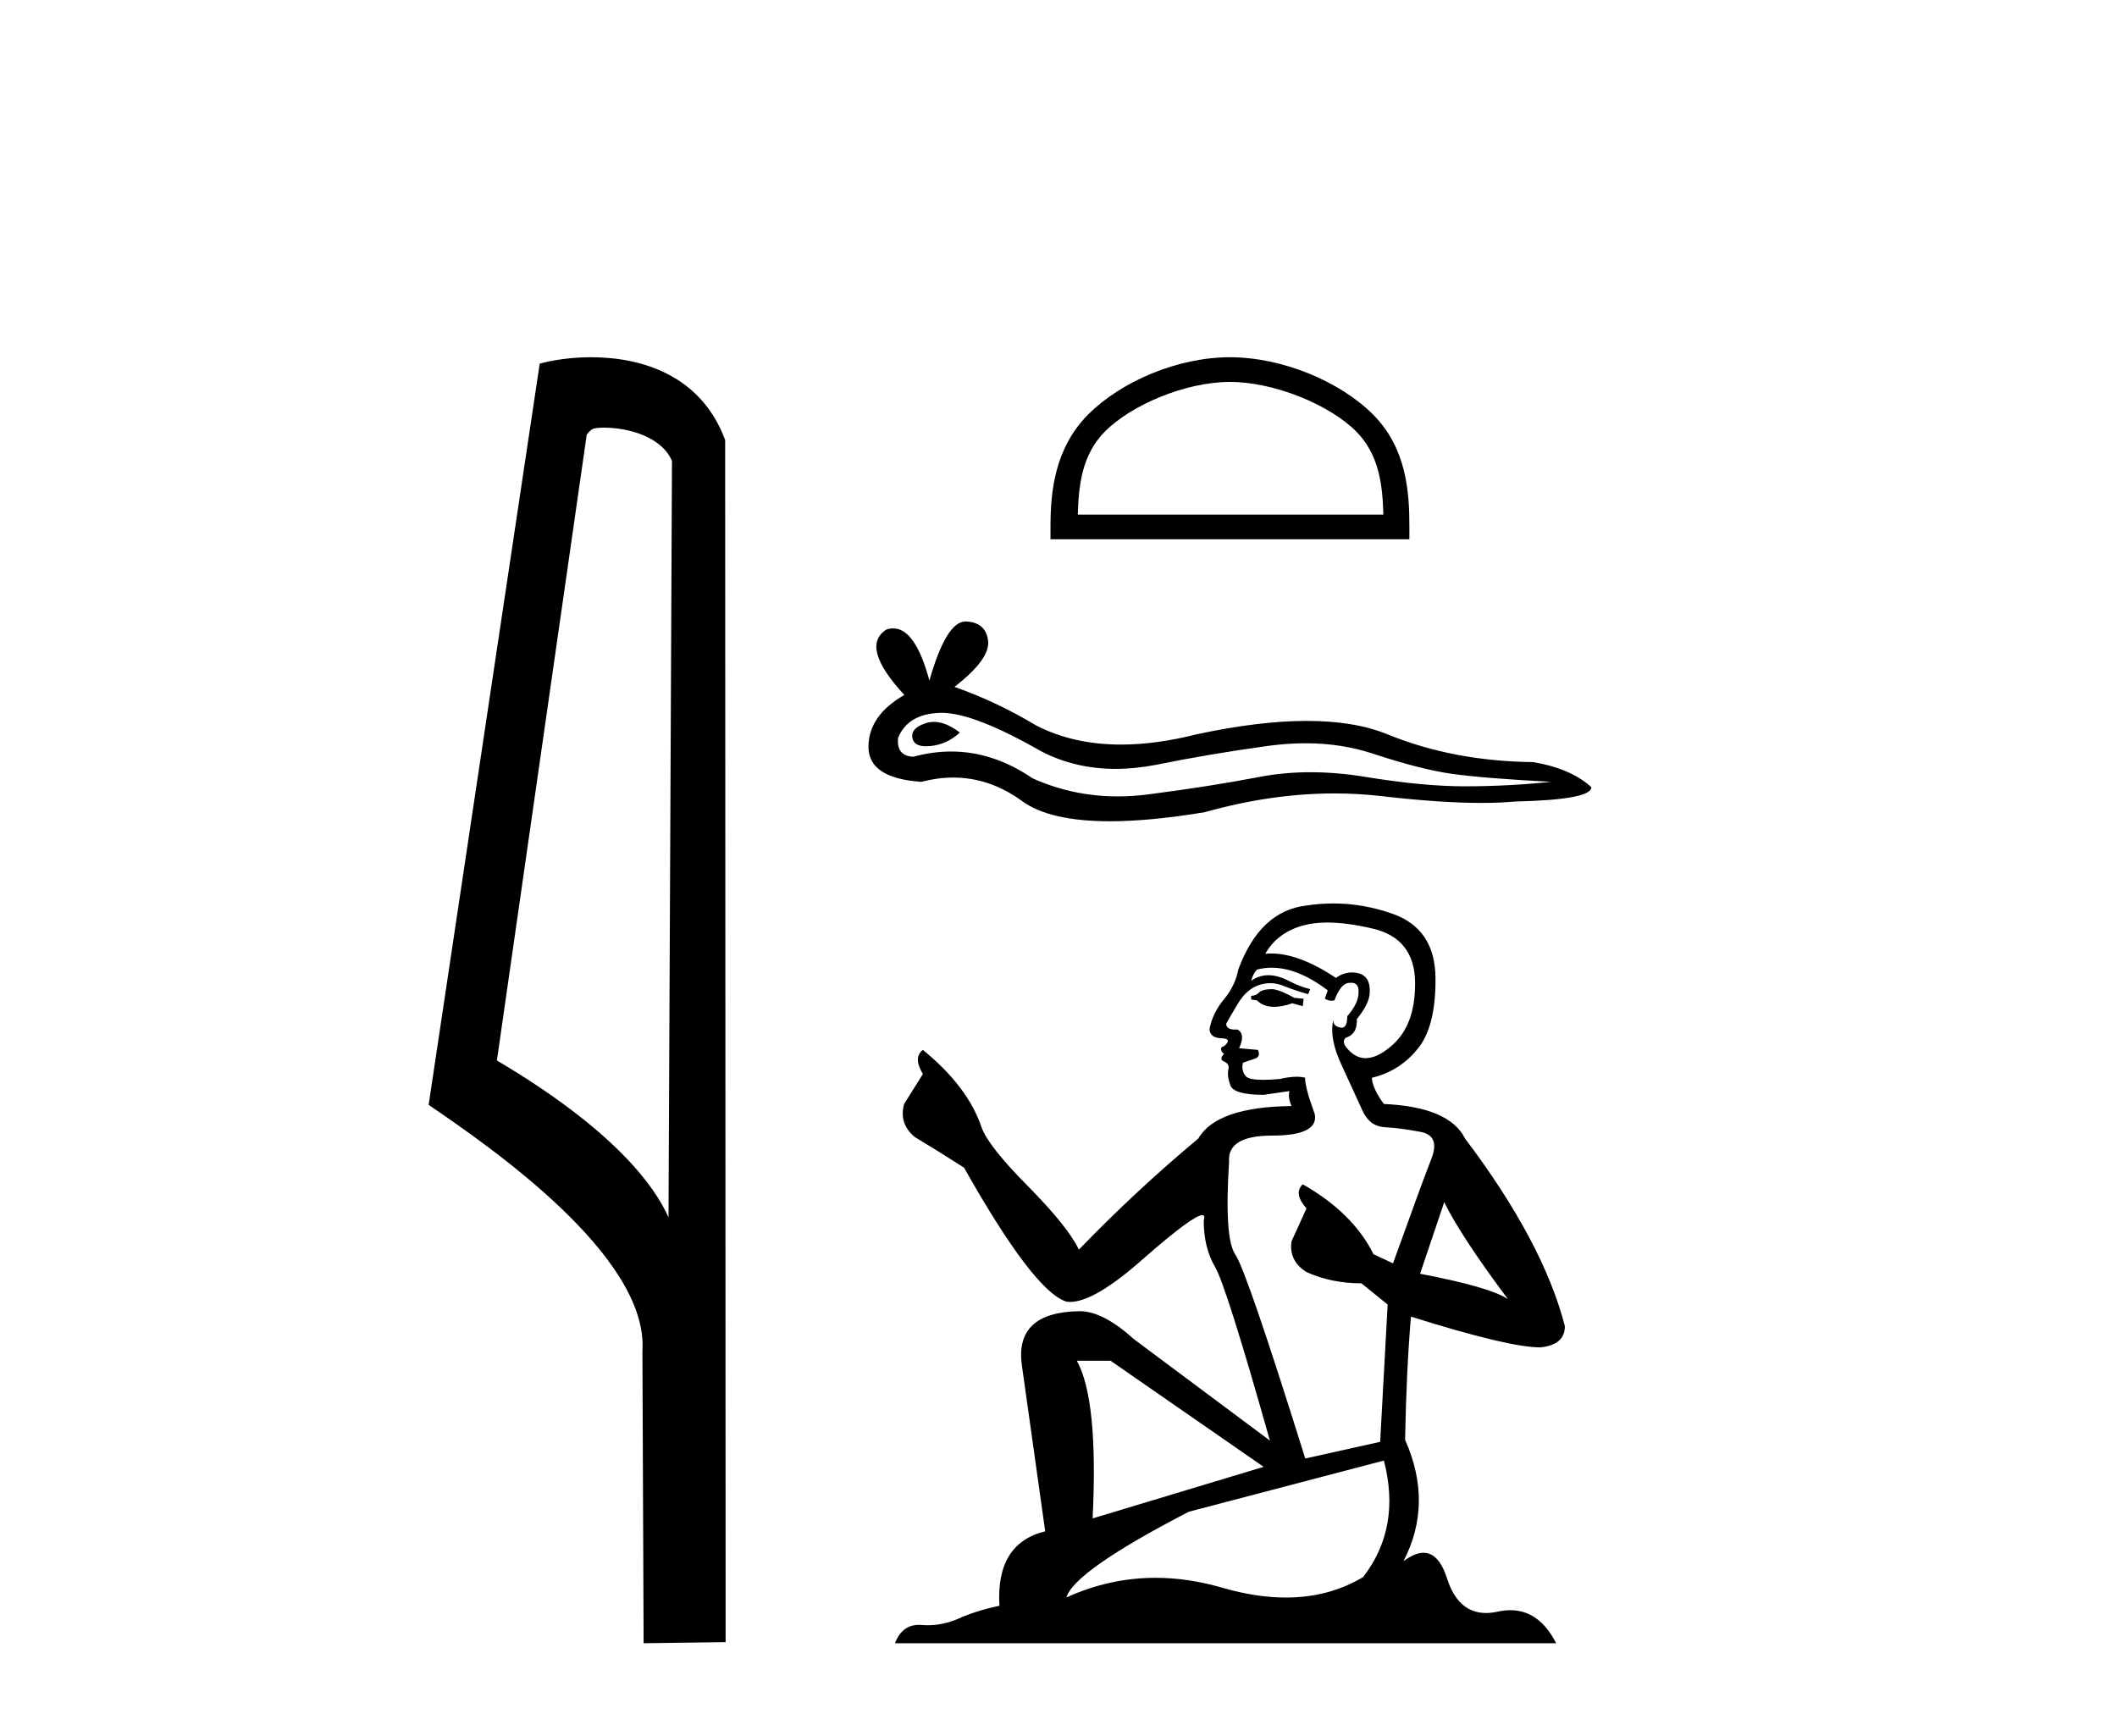 <?xml version='1.0' encoding='UTF-8' standalone='yes'?><svg xmlns='http://www.w3.org/2000/svg' xmlns:xlink='http://www.w3.org/1999/xlink' width='50.0' height='41.0' ><path d='M 14.259 10.1 C 14.884 10.1 15.648 10.34 15.871 10.89 L 15.789 28.751 L 15.789 28.751 C 15.473 28.034 14.531 26.699 11.736 25.046 L 13.858 10.263 C 13.958 10.157 13.955 10.1 14.259 10.1 ZM 15.789 28.751 L 15.789 28.751 C 15.789 28.751 15.789 28.751 15.789 28.751 L 15.789 28.751 L 15.789 28.751 ZM 13.962 8.437 C 13.484 8.437 13.053 8.505 12.747 8.588 L 10.124 26.094 C 11.512 27.044 15.325 29.648 15.173 31.91 L 15.201 38.809 L 17.138 38.783 L 17.127 10.393 C 16.551 8.837 15.12 8.437 13.962 8.437 Z' style='fill:#000000;stroke:none' /><path d='M 29.049 9.02 C 30.092 9.02 31.397 9.556 32.028 10.187 C 32.58 10.74 32.653 11.472 32.673 12.153 L 25.456 12.153 C 25.476 11.472 25.548 10.74 26.101 10.187 C 26.732 9.556 28.007 9.02 29.049 9.02 ZM 29.049 8.437 C 27.812 8.437 26.482 9.008 25.702 9.788 C 24.902 10.588 24.811 11.641 24.811 12.429 L 24.811 12.736 L 33.287 12.736 L 33.287 12.429 C 33.287 11.641 33.227 10.588 32.427 9.788 C 31.647 9.008 30.286 8.437 29.049 8.437 Z' style='fill:#000000;stroke:none' /><path d='M 22.056 17.049 Q 21.958 17.049 21.866 17.079 Q 21.507 17.196 21.549 17.428 Q 21.585 17.625 21.871 17.625 Q 21.923 17.625 21.983 17.619 Q 22.374 17.576 22.67 17.301 Q 22.34 17.049 22.056 17.049 ZM 22.239 16.835 Q 23.003 16.835 24.596 17.746 Q 25.395 18.159 26.348 18.159 Q 26.808 18.159 27.304 18.063 Q 28.552 17.809 29.927 17.619 Q 30.394 17.554 30.832 17.554 Q 31.683 17.554 32.424 17.799 Q 33.545 18.169 34.285 18.275 Q 35.026 18.38 36.634 18.465 Q 35.597 18.571 34.603 18.571 Q 33.608 18.571 32.254 18.349 Q 31.577 18.238 30.951 18.238 Q 30.324 18.238 29.747 18.349 Q 28.594 18.571 27.124 18.761 Q 26.756 18.809 26.401 18.809 Q 25.336 18.809 24.384 18.38 Q 23.46 17.749 22.464 17.749 Q 22.024 17.749 21.57 17.873 Q 21.168 17.851 21.211 17.428 Q 21.443 16.857 22.205 16.836 Q 22.222 16.835 22.239 16.835 ZM 22.805 14.678 Q 22.347 14.678 21.951 16.074 Q 21.62 14.841 21.096 14.841 Q 21.018 14.841 20.936 14.868 Q 20.301 15.27 21.359 16.413 Q 20.512 16.899 20.512 17.64 Q 20.512 18.38 21.761 18.465 Q 22.147 18.364 22.515 18.364 Q 23.377 18.364 24.141 18.92 Q 24.795 19.396 26.214 19.396 Q 27.16 19.396 28.446 19.184 Q 30.026 18.739 31.517 18.739 Q 32.082 18.739 32.635 18.803 Q 34.017 18.963 34.989 18.963 Q 35.43 18.963 35.787 18.93 Q 37.586 18.888 37.586 18.592 Q 37.099 18.148 36.211 17.999 Q 34.328 17.978 32.773 17.344 Q 31.995 17.026 30.866 17.026 Q 29.737 17.026 28.256 17.344 Q 27.301 17.585 26.477 17.585 Q 25.349 17.585 24.469 17.132 Q 23.559 16.582 22.543 16.222 Q 23.39 15.566 23.337 15.133 Q 23.284 14.699 22.819 14.678 Q 22.812 14.678 22.805 14.678 Z' style='fill:#000000;stroke:none' /><path d='M 30.061 23.361 Q 29.816 23.361 29.737 23.439 Q 29.668 23.518 29.55 23.518 L 29.55 23.607 L 29.688 23.626 Q 29.84 23.779 30.093 23.779 Q 30.281 23.779 30.523 23.695 L 30.769 23.764 L 30.789 23.587 L 30.572 23.567 Q 30.258 23.39 30.061 23.361 ZM 31.348 21.788 Q 31.802 21.788 32.4 21.926 Q 33.412 22.152 33.422 23.204 Q 33.432 24.245 32.833 24.727 Q 32.516 24.991 32.255 24.991 Q 32.032 24.991 31.85 24.796 Q 31.673 24.619 31.781 24.511 Q 32.066 24.422 32.046 24.068 Q 32.351 23.695 32.351 23.43 Q 32.37 22.967 31.926 22.967 Q 31.908 22.967 31.889 22.968 Q 31.693 22.987 31.555 23.096 Q 30.686 22.519 30.024 22.519 Q 29.953 22.519 29.884 22.526 L 29.884 22.526 Q 30.169 22.024 30.779 21.857 Q 31.027 21.788 31.348 21.788 ZM 34.11 28.392 Q 34.493 29.179 35.614 30.682 Q 35.191 30.397 33.54 30.083 L 34.11 28.392 ZM 30.035 22.855 Q 30.655 22.855 31.359 23.39 L 31.29 23.587 Q 31.372 23.635 31.45 23.635 Q 31.483 23.635 31.516 23.626 Q 31.673 23.213 31.87 23.213 Q 31.893 23.21 31.914 23.21 Q 32.103 23.21 32.086 23.449 Q 32.086 23.695 31.82 24 Q 31.82 24.272 31.688 24.272 Q 31.667 24.272 31.644 24.265 Q 31.467 24.226 31.496 24.068 L 31.496 24.068 Q 31.378 24.511 31.702 25.189 Q 32.017 25.877 32.184 26.24 Q 32.351 26.604 32.715 26.623 Q 33.078 26.643 33.55 26.732 Q 34.022 26.82 33.806 27.37 Q 33.589 27.921 32.901 29.837 L 32.44 29.621 Q 31.958 28.648 30.769 27.97 L 30.769 27.97 Q 30.543 28.186 30.857 28.54 L 30.504 29.316 Q 30.435 29.778 30.857 30.043 Q 31.447 30.309 32.155 30.309 L 32.774 30.81 L 32.597 34.053 L 30.828 34.446 Q 29.442 30.014 29.177 29.631 Q 28.912 29.247 29.029 27.439 Q 28.98 26.82 30.042 26.82 Q 31.142 26.82 31.054 26.319 L 30.916 25.916 Q 30.808 25.542 30.828 25.454 Q 30.741 25.43 30.627 25.43 Q 30.454 25.43 30.219 25.484 Q 29.996 25.503 29.834 25.503 Q 29.511 25.503 29.432 25.425 Q 29.314 25.307 29.354 25.1 L 29.668 24.992 Q 29.776 24.933 29.708 24.796 L 29.265 24.756 Q 29.423 24.422 29.226 24.314 Q 29.197 24.316 29.17 24.316 Q 28.961 24.316 28.961 24.177 Q 29.029 24.049 29.236 23.705 Q 29.442 23.361 29.737 23.263 Q 29.869 23.22 30 23.22 Q 30.17 23.22 30.336 23.292 Q 30.631 23.41 30.897 23.479 L 30.946 23.361 Q 30.7 23.302 30.435 23.164 Q 30.179 23.032 29.958 23.032 Q 29.737 23.032 29.55 23.164 Q 29.599 22.987 29.688 22.899 Q 29.858 22.855 30.035 22.855 ZM 26.229 32.137 L 29.845 34.643 L 25.806 35.861 Q 25.944 33.06 25.433 32.137 ZM 32.685 34.495 Q 33.098 36.077 32.194 37.247 Q 31.384 37.73 30.37 37.73 Q 29.674 37.73 28.882 37.502 Q 28.07 37.264 27.292 37.264 Q 26.206 37.264 25.187 37.728 Q 25.364 37.109 28.076 35.704 L 32.685 34.495 ZM 31.49 21.337 Q 31.175 21.337 30.857 21.386 Q 29.757 21.513 29.246 22.899 Q 29.177 23.272 28.912 23.597 Q 28.646 23.911 28.568 24.294 Q 28.568 24.511 28.843 24.52 Q 29.118 24.53 28.912 24.707 Q 28.823 24.727 28.843 24.796 Q 28.853 24.864 28.912 24.884 Q 28.784 25.022 28.912 25.071 Q 29.049 25.13 29.01 25.267 Q 28.98 25.415 29.059 25.631 Q 29.138 25.857 29.845 25.857 L 30.454 25.769 L 30.454 25.769 Q 30.415 25.916 30.504 26.122 Q 28.735 26.142 28.302 26.889 Q 26.818 28.127 25.482 29.513 Q 25.216 28.962 24.273 28.009 Q 23.339 27.066 23.182 26.623 Q 22.858 25.66 21.797 24.796 Q 21.561 24.973 21.797 25.366 L 21.354 26.073 Q 21.227 26.535 21.6 26.85 Q 22.17 27.193 22.769 27.577 Q 24.42 30.505 25.187 30.741 Q 25.229 30.748 25.275 30.748 Q 25.859 30.748 27.025 29.709 Q 28.18 28.699 28.395 28.699 Q 28.471 28.699 28.43 28.825 Q 28.43 29.464 28.695 29.916 Q 28.961 30.368 29.993 34.023 L 26.779 31.626 Q 26.052 30.967 25.501 30.967 Q 23.959 30.987 24.135 32.245 L 24.686 36.166 Q 23.516 36.451 23.605 37.925 Q 23.074 38.033 22.632 38.23 Q 22.275 38.384 21.911 38.384 Q 21.834 38.384 21.757 38.377 Q 21.731 38.375 21.705 38.375 Q 21.304 38.375 21.138 38.809 L 36.754 38.809 Q 36.355 38.029 35.674 38.029 Q 35.532 38.029 35.378 38.062 Q 35.229 38.095 35.097 38.095 Q 34.441 38.095 34.179 37.286 Q 33.985 36.673 33.62 36.673 Q 33.412 36.673 33.147 36.873 Q 33.855 35.507 33.186 34.004 Q 33.216 32.372 33.324 31.095 Q 35.633 31.822 36.38 31.822 Q 36.96 31.763 36.96 31.321 Q 36.449 29.336 34.602 26.889 Q 34.228 26.142 32.685 26.073 Q 32.42 25.719 32.4 25.454 Q 33.039 25.307 33.471 24.786 Q 33.914 24.265 33.904 23.096 Q 33.894 21.936 32.892 21.582 Q 32.198 21.337 31.49 21.337 Z' style='fill:#000000;stroke:none' /></svg>